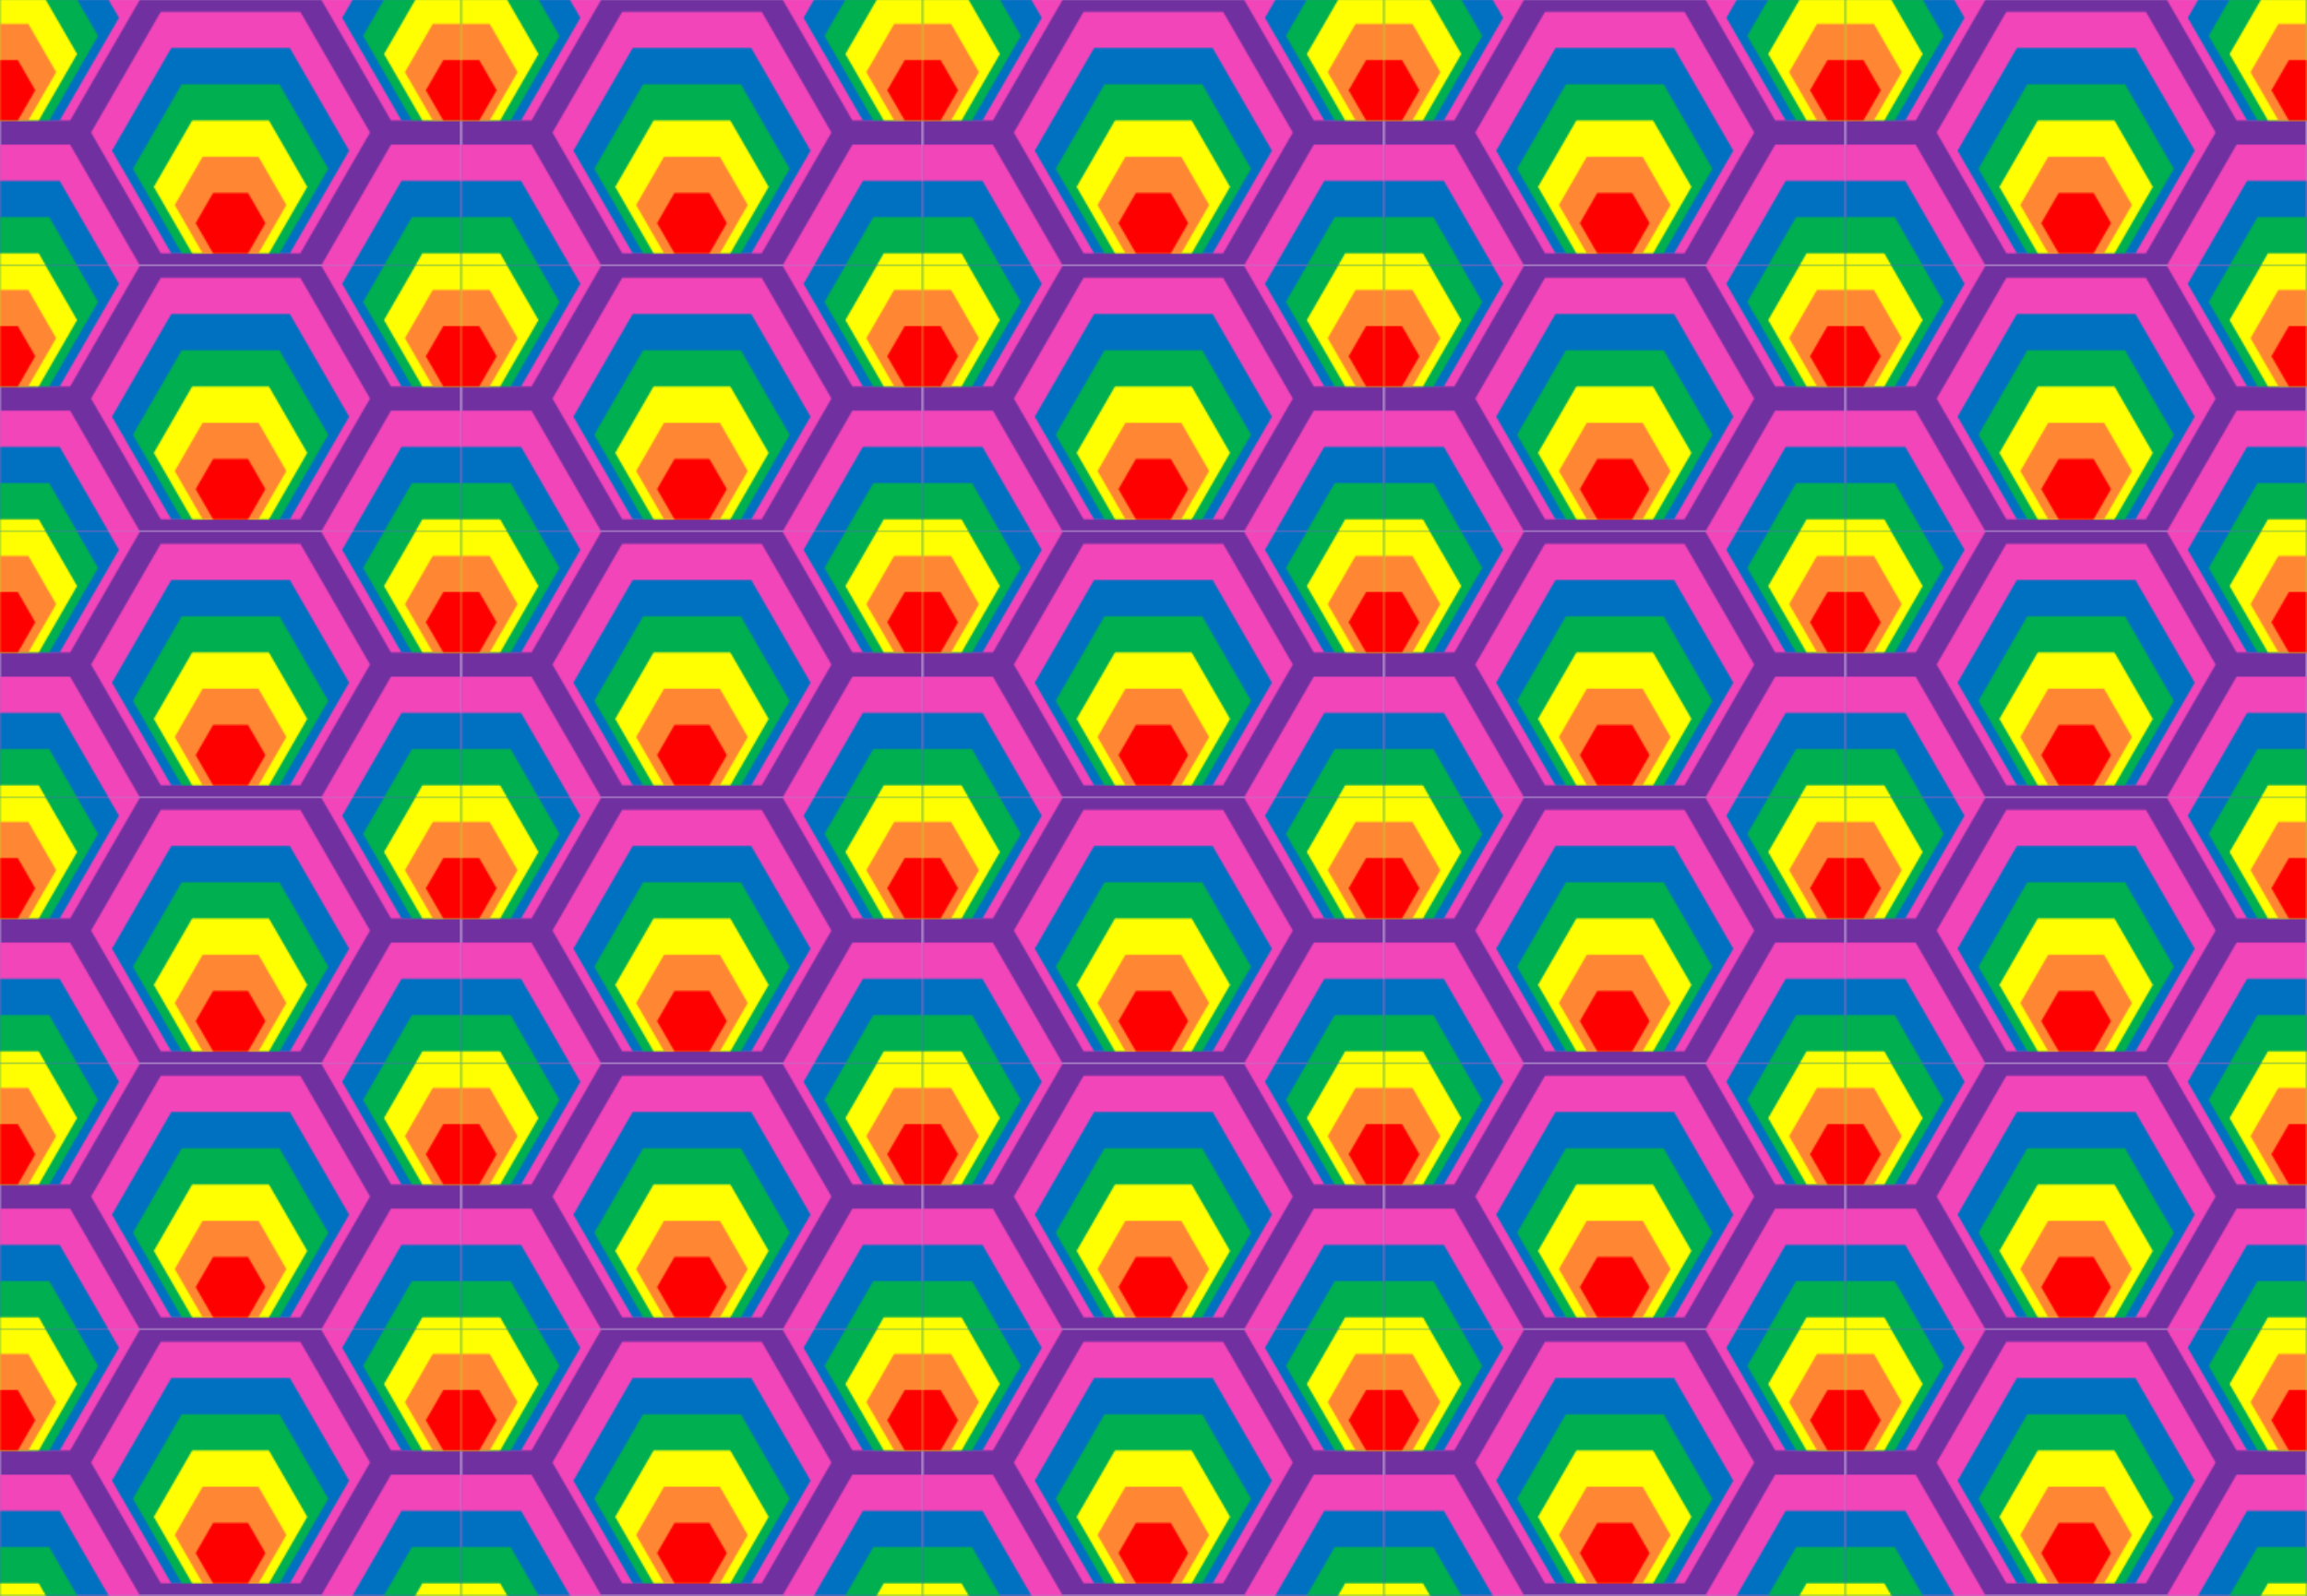 <?xml version="1.0" encoding="UTF-8"?>
<svg width="423.33mm" height="292.95mm" version="1.1" viewBox="0 0 1500 1038" xmlns="http://www.w3.org/2000/svg">
<defs>
<pattern id="a" width="300" height="173" patternTransform="translate(-3043.4 1781.5)" patternUnits="userSpaceOnUse">
<g transform="matrix(.128 0 0 .128 104.55 -205.31)">
<rect x="-814.96" y="1602.3" width="2338.6" height="1350.2" fill="#7030a0"/>
<path transform="translate(-1523.6 2338.8)" d="m708.66-736.46v613.72h354.33l354.33-613.72h-708.66zm1629.9 0 354.33 613.72h354.33v-613.72h-708.66zm-814.96 61.371-354.33 613.72 354.33 613.72h708.66l354.33-613.72-354.33-613.72h-708.66zm-814.94 675.09v613.72h708.66l-354.3-613.72h-354.34zm1984.3 0-354.33 613.72h708.66v-613.72h-354.33z" fill="#f345ba" fill-rule="evenodd"/>
<path transform="translate(-1523.6 2338.8)" d="m708.66-736.46v613.72h301.18l301.18-521.66-53.15-92.059h-549.21zm1789.4 0-53.15 92.059 301.18 521.66h301.18v-613.72h-549.21zm-921.26 245.49-301.18 521.66 301.18 521.66h602.36l301.18-521.66-301.18-521.66h-602.36zm-868.11 675.09v429.6h549.21l-248.03-429.6h-301.18zm2037.4 0-248.03 429.6h549.21v-429.6h-301.18z" fill="#0071c1" fill-rule="evenodd"/>
<path transform="translate(-1523.6 2338.8)" d="m708.66-736.46v613.72h248.03l248.03-429.6-106.3-184.12h-389.76zm1948.8 0-106.3 184.12 248.03 429.6h248.03v-613.72h-389.77zm-1027.6 429.6-248.03 429.6 248.03 429.6h496.06l248.03-429.6-248.03-429.6h-496.06zm-921.26 675.09v245.49h389.76l-141.73-245.49h-248.03zm2090.6 0-141.73 245.49h389.77v-245.49h-248.03z" fill="#00af50" fill-rule="evenodd"/>
<path transform="translate(-1523.6 2338.8)" d="m708.66-736.46v613.72h194.88l194.88-337.54-159.45-276.17h-230.31zm2108.3 0-159.45 276.17 194.88 337.54h194.88v-613.72h-230.32zm-1133.9 613.72-194.88 337.55 194.88 337.54h389.76l194.88-337.54-194.88-337.55h-389.76zm-974.41 675.09v61.371h230.31l-35.432-61.371h-194.88zm2143.7 0-35.434 61.371h230.32v-61.371h-194.88z" fill="#ffff01" fill-rule="evenodd"/>
<path transform="translate(-1523.6 2338.8)" d="m708.66-613.72v490.98h141.73l141.73-245.49-141.73-245.49h-141.73zm2196.9 0-141.73 245.49 141.73 245.49h141.73v-490.98h-141.73zm-1169.3 675.09-141.73 245.49 141.73 245.49h283.46l141.73-245.49-141.73-245.49h-283.46z" fill="#ff8633" fill-rule="evenodd"/>
<path transform="translate(-1523.6 2338.8)" d="m708.66-429.6v306.86h88.582l88.584-153.43-88.584-153.43h-88.582zm2250 0-88.582 153.43 88.582 153.43h88.584v-306.86h-88.584zm-1169.3 675.09-88.582 153.43 88.582 153.43h177.17l88.582-153.43-88.582-153.43h-177.17z" fill="#fe0000" fill-rule="evenodd"/>
</g>
</pattern>
</defs>
<g transform="translate(3043.4 -916.51)">
<rect x="-3043.4" y="916.51" width="1500" height="1038" fill="url(#a)"/>
</g>
</svg>
